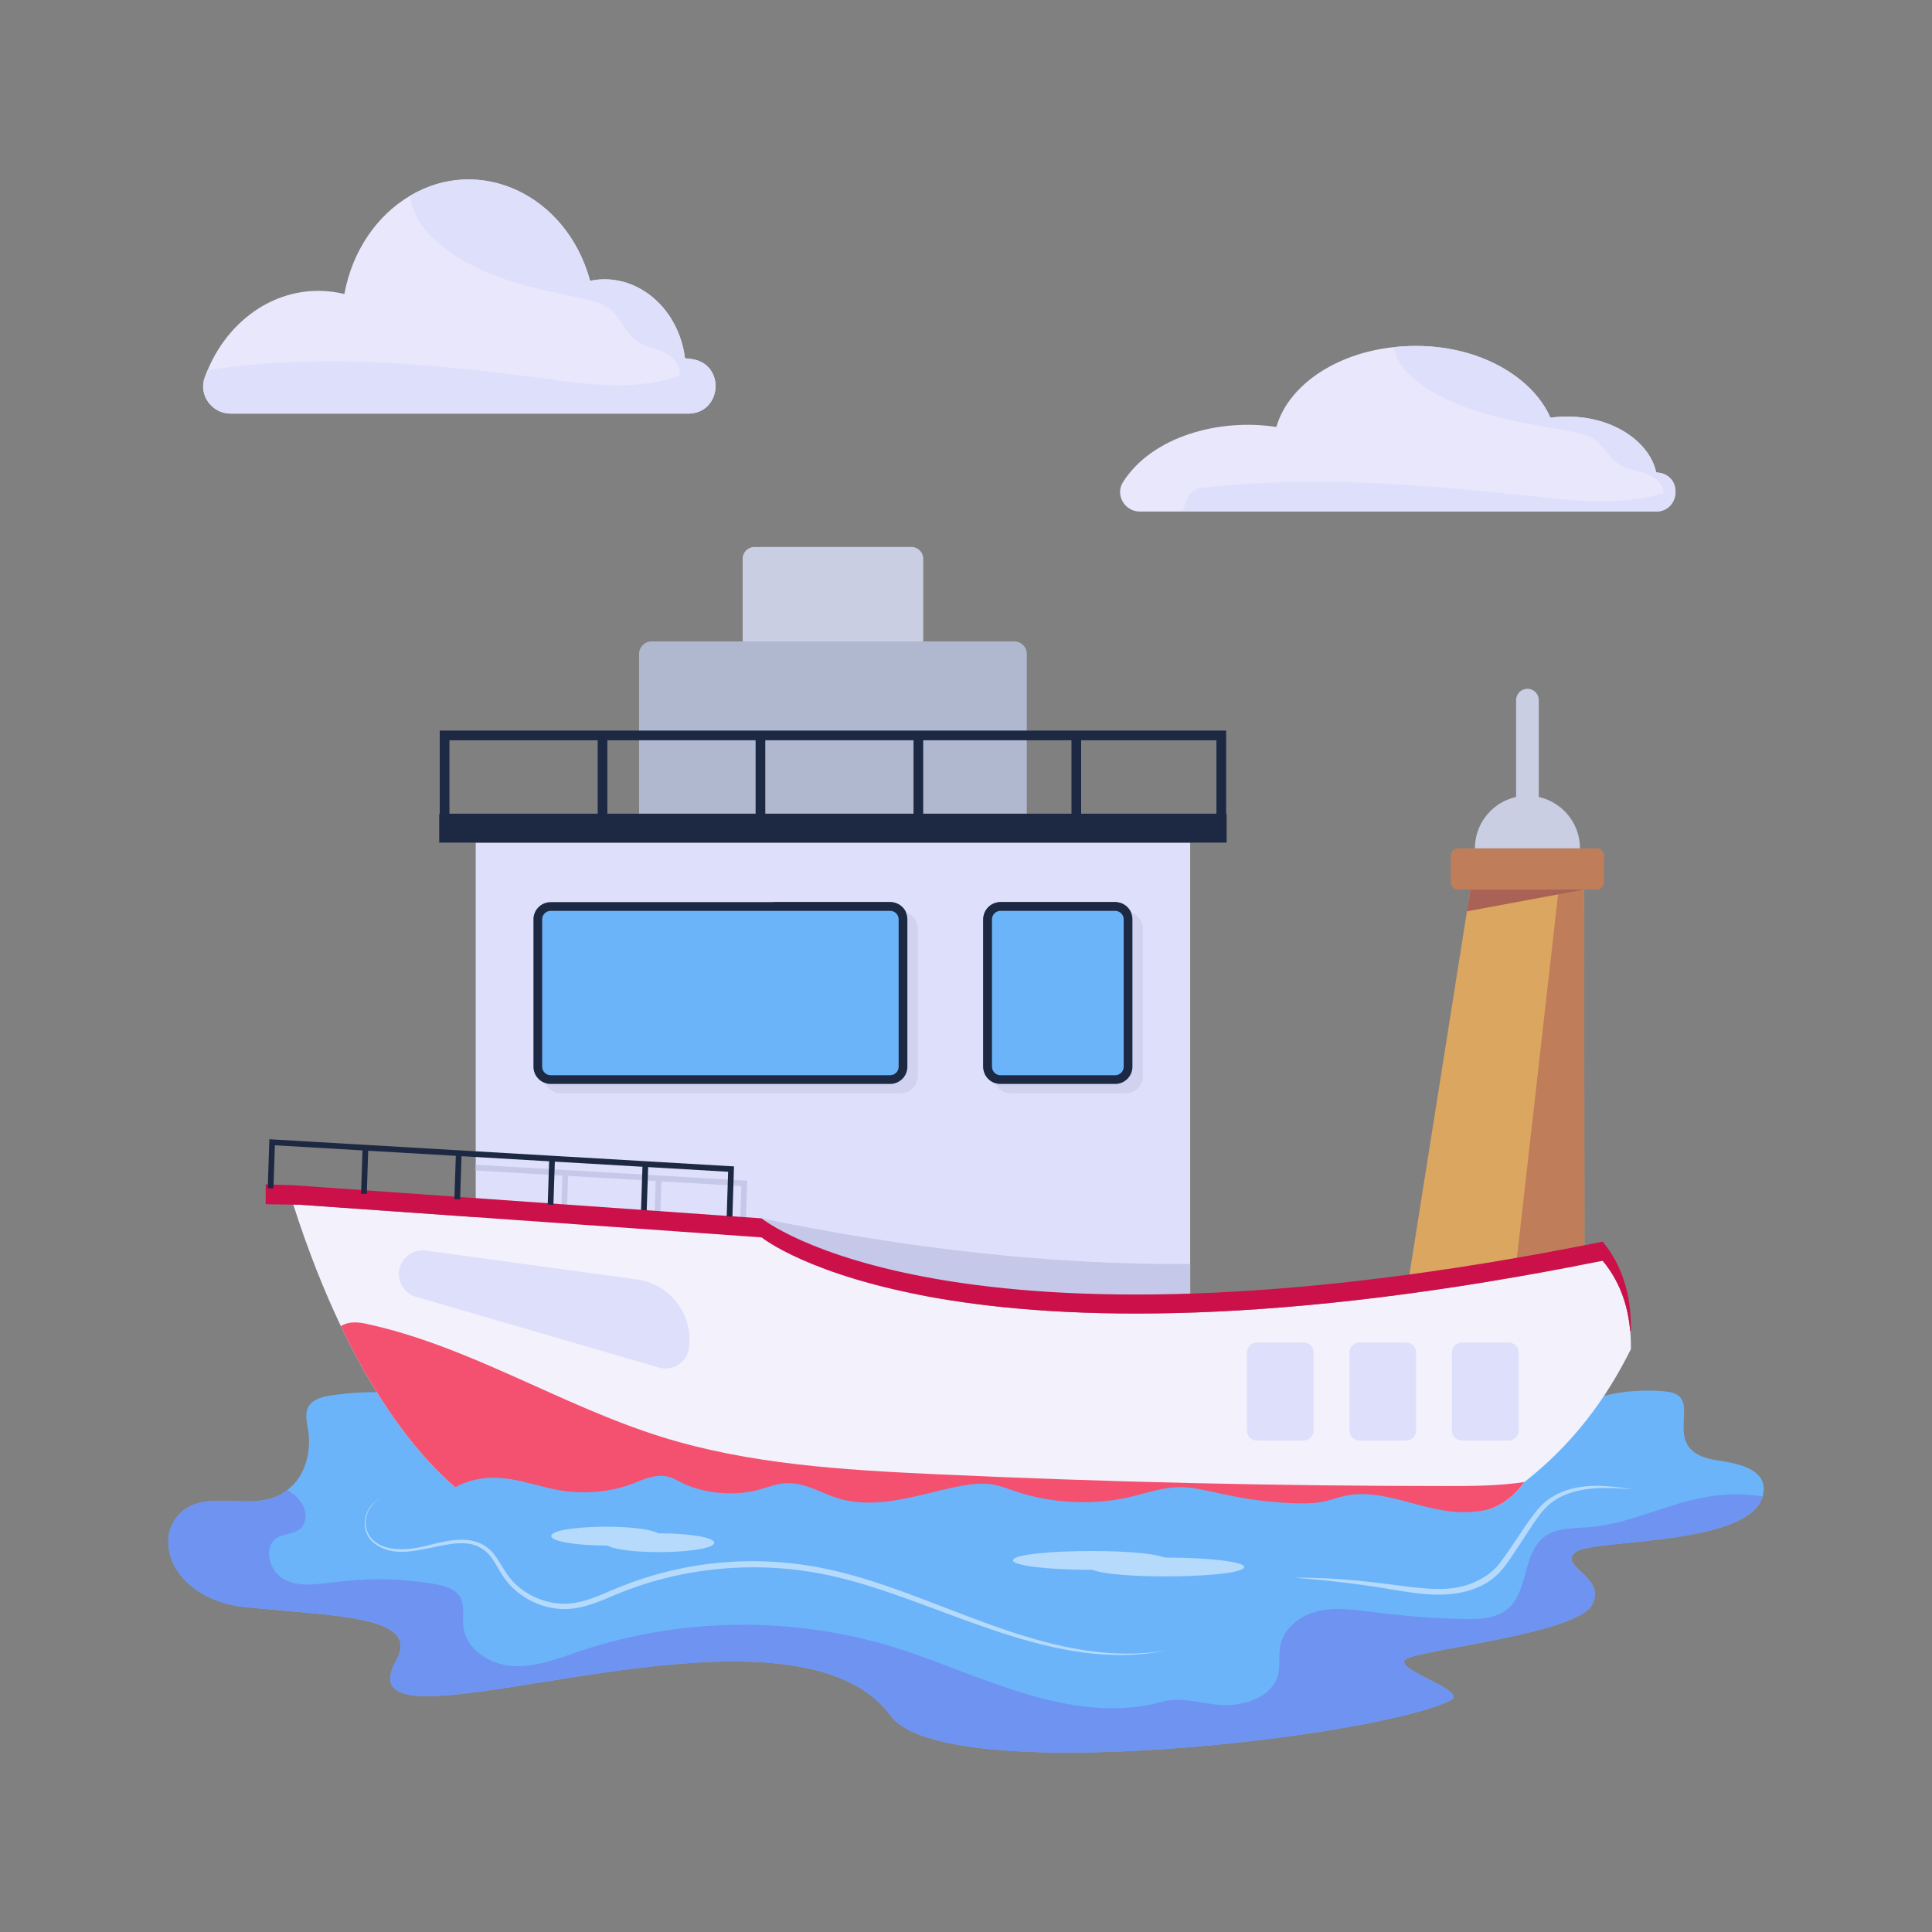 <?xml version="1.0" encoding="utf-8"?>
<svg xmlns="http://www.w3.org/2000/svg" enable-background="new 0 0 310 310" id="Layer_1" version="1.1" viewBox="0 0 310 310" x="0" y="0">
  <rect x="0" y="0" width="310" height="310" fill="#808080" stroke="none"/>
  <g id="_x34_0">
    <path d="M164.753,104.916v25.648h-62.208v-25.648&#xD;&#xA;			c0-1.1,0.892-1.992,1.992-1.992h58.224&#xD;&#xA;			C163.861,102.924,164.753,103.816,164.753,104.916z" fill="#b0b8cf"/>
    <path d="M148.136,89.653V102.924h-28.974V89.653&#xD;&#xA;			c0-1.043,0.845-1.888,1.888-1.888h25.197&#xD;&#xA;			C147.29,87.764,148.136,88.61,148.136,89.653z" fill="#c9cee2"/>
    <path d="M282.991,239.154c-0.549,9.078-26.98,7.628-30.13,9.86&#xD;&#xA;										c-3.11,2.21,5.05,3.98,2.59,8.49c-2.48,4.5-25.12,6.88-29.45,8.52&#xD;&#xA;										c-3.91,1.47,9.92,5.19,6.75,6.8&#xD;&#xA;										c-11.67,5.92-81.24,14.15-89.84,2.48&#xD;&#xA;										c-17-23.08-89.42,9.08-79.34-8.87c4.14-7.37-10.53-7.08-24.64-8.62&#xD;&#xA;										c-6.076-0.661-11.93-4.66-11.93-10.53&#xD;&#xA;										c0.02-2.23,1.24-4.6,3.72-5.7&#xD;&#xA;										c4.625-2.064,10.868,1.068,15.42-2.52&#xD;&#xA;										c2.99-2.29,3.88-6.39,3.26-9.85&#xD;&#xA;										c-0.24-1.36-0.59-2.91,0.48-4.01&#xD;&#xA;										c0.88-0.93,2.47-1.21,3.94-1.4&#xD;&#xA;										c14.052-1.79,14.991,2.681,21.41,3.72&#xD;&#xA;										c8.85,1.46,15.56-7.16,24.58-7.78&#xD;&#xA;										c4.34-0.31,8.47,1.3,12.4,2.76&#xD;&#xA;										c9.72,3.59,21.3,6.43,30.89,2.65&#xD;&#xA;										c6.935-2.745,10.071-7.667,25.67-4.06&#xD;&#xA;										c5.19,1.21,10.3,2.87,15.7,3.14&#xD;&#xA;										c5.41,0.27,11.39-1.2,14.13-4.86&#xD;&#xA;										c2.82-3.77,10.47-2.31,16.04-2.16&#xD;&#xA;										c3.76,0.11,7.7,0.26,10.93,1.77&#xD;&#xA;										c2.81,1.33,4.73,3.53,7.1,5.29c3.69,2.75,8.99,4.5,13.91,3.5&#xD;&#xA;										c2.77-0.55,5.16-1.9,7.73-2.87&#xD;&#xA;										c3.86-1.44,8.23-2.03,12.47-1.68c0.94,0.07,1.94,0.22,2.59,0.75&#xD;&#xA;										c2.599,2.123-2.355,8.692,5.48,10.23&#xD;&#xA;										C276.691,234.564,283.301,235.004,282.991,239.154z" fill="#6bb4f9"/>
    <polygon fill="#dba660" points="254.231 202.114 254.231 205.324 226.021 205.324 235.931 142.734 254.181 142.734"/>
    <path d="M254.231,202.114c-1.73,1.17-3.35,2.25-4.81,3.21&#xD;&#xA;								c-4.13,2.73-6.93,4.5-6.93,4.5l0.51-4.5l7.09-62.59h4.09L254.231,202.114z" fill="#bf7d5a"/>
    <path d="M257.391,137.311v4.233c0,0.659-0.534,1.193-1.193,1.193&#xD;&#xA;											h-22.225c-0.659,0-1.193-0.534-1.193-1.193v-4.233&#xD;&#xA;											c0-0.659,0.534-1.193,1.193-1.193h22.225&#xD;&#xA;											C256.857,136.118,257.391,136.652,257.391,137.311z" fill="#bf7d5a"/>
    <polygon fill="#aa6256" points="254.172 142.735 235.374 146.23 235.933 142.735"/>
    <rect fill="#dedffb" height="72.51" width="114.64" x="76.331" y="135.204"/>
    <path d="M196.738,130.561v-13.335H70.558v0.778v12.557h-0.081v4.646&#xD;&#xA;										h126.344v-4.646H196.738z M195.183,130.561h-21.707v-11.779h21.707V130.561z&#xD;&#xA;										 M122.795,118.782h23.786v11.779h-23.786V118.782z M121.24,130.561H97.454&#xD;&#xA;										v-11.779h23.786V130.561z M148.136,118.782h23.786v11.779h-23.786V118.782z&#xD;&#xA;										 M72.113,118.782h23.786v11.779H72.113V118.782z" fill="#1d2943"/>
    <path d="M261.691,216.464c-3.984,8.039-9.38,15.317-17.1,21.34&#xD;&#xA;												c-0.316,0.266-2.977,4.91-9.12,4.91l-153.95-0.26&#xD;&#xA;												c-2.28,0-4.49-0.73-6.32-2.08c-4.43-3.26-12.58-11-20.51-27.6&#xD;&#xA;												c-2.62-5.49-5.22-11.95-7.65-19.54l75.16,5.31&#xD;&#xA;												c0,0,30.45,24.8,134.95,3.74&#xD;&#xA;												C260.311,206.084,261.761,210.854,261.691,216.464z" fill="#f3f1fc"/>
    <path d="M190.971,202.814v6.02c0,0-54.7,2.13-68.77-13.34&#xD;&#xA;											C145.481,200.303,168.44,202.976,190.971,202.814z" fill="#c5c8e8"/>
    <polygon fill="#c5c8e8" points="119.901 189.445 119.641 197.285 118.731 197.255 118.951 190.305 106.121 189.555 105.901 196.475 104.981 196.445 105.211 189.505 91.151 188.675 90.921 195.605 90.011 195.575 90.241 188.625 76.331 187.815 76.331 186.895"/>
    <path d="M261.691,213.414l-0.12,0.15&#xD;&#xA;												c-0.38-4.37-1.81-8.16-4.42-11.28&#xD;&#xA;												c-104.5,21.06-134.95-3.74-134.95-3.74l-74.12-5.24l-5.45-0.08&#xD;&#xA;												v-3.18l4.42,0.13l75.15,5.32c0,0,30.45,24.8,134.95,3.74&#xD;&#xA;												C260.311,203.034,261.751,207.794,261.691,213.414z" fill="#cc104a"/>
    <g>
      <polygon fill="#1d2943" points="43.689 182.825 43.22 182.797 43.205 183.267 43.204 183.267 42.961 190.661 43.877 190.692 44.105 183.767 58.164 184.589 57.935 191.537 58.851 191.567 59.079 184.642 73.137 185.464 72.908 192.412 73.825 192.442 74.053 185.517 88.111 186.339 87.883 193.287 88.799 193.318 89.027 186.392 103.085 187.214 102.856 194.162 103.772 194.193 104 187.267 116.831 188.017 116.602 195.182 117.519 195.213 117.775 187.155"/>
    </g>
    <g>
      <path d="M244.591,237.804c-0.316,0.266-2.977,4.91-9.12,4.91&#xD;&#xA;								l-153.95-0.26c-2.28,0-4.49-0.73-6.32-2.08&#xD;&#xA;								c-4.43-3.26-12.58-11-20.51-27.6c0.94-0.59,2.23-0.76,3.95-0.39&#xD;&#xA;								c16.61,3.55,31.31,13.12,47.53,18.18&#xD;&#xA;								c14.08,4.39,28.97,5.28,43.7,5.97&#xD;&#xA;								c27.37,1.27,54.76,1.9,82.16,1.91&#xD;&#xA;								C236.221,238.444,240.451,238.424,244.591,237.804z" fill="#f45170"/>
    </g>
    <g>
      <path d="M160.532,173.924c-1.521,0-2.76-1.238-2.76-2.76V147.513&#xD;&#xA;										c0-1.522,1.238-2.76,2.76-2.76h18.411c1.521,0,2.76,1.238,2.76,2.76&#xD;&#xA;										v23.651c0,1.522-1.238,2.76-2.76,2.76H160.532z" fill="#1d2943"/>
      <path d="M162.2,175.434c-1.521,0-2.76-1.238-2.76-2.76v-23.651&#xD;&#xA;										c0-1.522,1.238-2.76,2.76-2.76h18.411c1.521,0,2.76,1.238,2.76,2.76&#xD;&#xA;										v23.651c0,1.522-1.238,2.76-2.76,2.76H162.2z" fill="#d0d2ef"/>
      <path d="M160.532,173.924c-1.521,0-2.76-1.238-2.76-2.76V147.513&#xD;&#xA;										c0-1.522,1.238-2.76,2.76-2.76h18.411c1.521,0,2.76,1.238,2.76,2.76&#xD;&#xA;										v23.651c0,1.522-1.238,2.76-2.76,2.76H160.532z" fill="#1d2943"/>
      <path d="M180.302,147.513v23.651c0,0.751-0.609,1.36-1.36,1.36h-18.411&#xD;&#xA;										c-0.751,0-1.36-0.609-1.36-1.36v-23.651c0-0.751,0.609-1.36,1.36-1.36&#xD;&#xA;										h18.411C179.693,146.154,180.302,146.762,180.302,147.513z" fill="#6bb4f9"/>
      <g>
        <path d="M124.443,173.924c-1.521,0-2.76-1.238-2.76-2.76V147.513&#xD;&#xA;										c0-1.522,1.238-2.76,2.76-2.76h18.411c1.521,0,2.76,1.238,2.76,2.76&#xD;&#xA;										v23.651c0,1.522-1.238,2.76-2.76,2.76H124.443z" fill="#1d2943"/>
        <path d="M144.213,147.513v23.651c0,0.751-0.609,1.36-1.36,1.36h-18.411&#xD;&#xA;										c-0.751,0-1.36-0.609-1.36-1.36v-23.651c0-0.751,0.609-1.36,1.36-1.36&#xD;&#xA;										h18.411C143.605,146.154,144.213,146.762,144.213,147.513z" fill="#6bb4f9"/>
      </g>
      <g>
        <path d="M90.023,175.434c-1.521,0-2.76-1.238-2.76-2.76v-23.651&#xD;&#xA;										c0-1.522,1.238-2.76,2.76-2.76h54.479c1.521,0,2.76,1.238,2.76,2.76&#xD;&#xA;										v23.651c0,1.522-1.238,2.76-2.76,2.76H90.023z" fill="#d0d2ef"/>
        <path d="M88.355,173.924c-1.521,0-2.76-1.238-2.76-2.76V147.513&#xD;&#xA;										c0-1.522,1.238-2.76,2.76-2.76h54.479c1.521,0,2.76,1.238,2.76,2.76&#xD;&#xA;										v23.651c0,1.522-1.238,2.76-2.76,2.76H88.355z" fill="#1d2943"/>
        <path d="M144.193,147.513v23.651c0,0.751-0.609,1.36-1.36,1.36H88.354&#xD;&#xA;										c-0.751,0-1.36-0.609-1.36-1.36v-23.651c0-0.751,0.609-1.36,1.36-1.36&#xD;&#xA;										h54.479C143.584,146.154,144.193,146.762,144.193,147.513z" fill="#6bb4f9"/>
      </g>
    </g>
    <g>
      <path d="M89.717,239.114c3.946,0.676,8.227,0.308,11.676-1.006&#xD;&#xA;								c1.796-0.684,3.758-1.651,5.765-1.182c0.811,0.189,1.467,0.591,2.152,0.94&#xD;&#xA;								c3.521,1.789,8.448,2.254,12.44,1.174c1.431-0.387,2.784-0.963,4.34-1.045&#xD;&#xA;								c3.095-0.164,5.652,1.604,8.529,2.458&#xD;&#xA;								c8.551,2.538,18.285-3.238,24.52-2.28&#xD;&#xA;								c1.39,0.214,2.637,0.728,3.917,1.159&#xD;&#xA;								c5.638,1.901,12.382,2.227,18.208,0.881&#xD;&#xA;								c2.684-0.62,5.267-1.589,8.142-1.592&#xD;&#xA;								c4.015-0.005,7.996,2.071,17.534,2.556&#xD;&#xA;								c5.687,0.289,6.396-0.658,9.05-1.196&#xD;&#xA;								c6.076-1.233,12.231,2.584,18.653,2.657&#xD;&#xA;								c6.613,0.075,13.097-3.794,19.081-1.797c0.66,1.883-1.47,3.632-3.789,4.736&#xD;&#xA;								c-3.481,1.657-7.638,2.601-11.798,3.379&#xD;&#xA;								c-25.407,4.753-52.597,4.049-79.263,3.309&#xD;&#xA;								c-60.349-1.677-63.459-1.511-72.173-3.027&#xD;&#xA;								c-4.749-0.826-9.399-2.152-13.368-4.129&#xD;&#xA;								c-1.556-0.775-3.432-1.77-3.421-3.165&#xD;&#xA;								c0.011-1.349,1.75-2.592,3.234-3.363&#xD;&#xA;								C79.276,235.397,84.68,238.25,89.717,239.114z" fill="#6bb4f9"/>
    </g>
    <g>
      <path d="M255.451,257.504c-2.48,4.5-25.12,6.88-29.45,8.52&#xD;&#xA;							c-3.91,1.47,9.92,5.19,6.75,6.8c-11.67,5.92-81.24,14.15-89.84,2.48&#xD;&#xA;							c-17-23.08-89.42,9.08-79.34-8.87c4.14-7.37-10.53-7.08-24.64-8.62&#xD;&#xA;							c-6.53-0.71-11.66-4.91-11.92-10.08&#xD;&#xA;							c-0.158-2.521,1.203-5.038,3.71-6.15&#xD;&#xA;							c4.625-2.064,10.868,1.068,15.42-2.52c0.92,0.63,1.79,1.33,2.36,2.28&#xD;&#xA;							c0.72,1.21,0.78,2.95-0.27,3.9c-1.02,0.93-2.63,0.79-3.79,1.53&#xD;&#xA;							c-2.32,1.46-1.23,5.41,1.2,6.67&#xD;&#xA;							c4.644,2.408,9.746-1.619,24.02,0.71c1.57,0.26,3.32,0.71,4.14,2.07&#xD;&#xA;							c0.84,1.41,0.37,3.19,0.56,4.82c0.43,3.66,4.32,6.09,8.01,6.28&#xD;&#xA;							c3.68,0.2,7.23-1.22,10.73-2.4&#xD;&#xA;							c16.16-5.41,34.01-5.63,50.31-0.63&#xD;&#xA;							c13.233,4.059,28.346,12.863,43.17,8.74&#xD;&#xA;							c3.27-0.91,6.88,0.61,10.27,0.56c3.4-0.04,7.29-1.5,8.19-4.77&#xD;&#xA;							c0.43-1.58,0.07-3.28,0.41-4.88c0.6-2.87,3.38-4.85,6.24-5.47&#xD;&#xA;							c4.953-1.074,8.973,0.976,23.07,1.3c2.54,0.07,5.33-0.03,7.25-1.7&#xD;&#xA;							c3.26-2.86,2.3-8.78,5.73-11.43c1.96-1.52,4.68-1.4,7.15-1.6&#xD;&#xA;							c9.62-0.783,16.512-6.711,27.92-4.95&#xD;&#xA;							c-2.37,8.04-26.93,6.78-29.95,8.92&#xD;&#xA;							C249.751,251.224,257.911,252.994,255.451,257.504z" fill="#6f93f1"/>
    </g>
    <g opacity=".5">
      <path d="M61.093,240.454c-4.113,1.831-3.909,10.698,8.006,7.406&#xD;&#xA;								c2.961-0.752,6.418-1.478,8.897,0.316c2.334,1.618,2.574,4.514,5.685,6.813&#xD;&#xA;								c2.298,1.736,5.267,2.605,8.114,2.26c2.875-0.347,5.512-1.827,8.33-2.88&#xD;&#xA;								c11.039-4.3,23.38-5.125,35.444-1.929&#xD;&#xA;								c16.937,4.393,33.519,15.377,51.603,12.383&#xD;&#xA;								c-17.854,3.694-35.567-7.423-51.828-11.501&#xD;&#xA;								c-11.875-3.082-24.289-2.174-34.893,1.895&#xD;&#xA;								c-2.756,1.004-5.446,2.519-8.554,2.889c-3.096,0.369-6.261-0.617-8.683-2.51&#xD;&#xA;								c-3.189-2.421-3.441-5.393-5.585-6.909&#xD;&#xA;								c-4.54-3.401-11.991,2.691-17.238-0.816&#xD;&#xA;								C57.458,245.963,58.198,241.625,61.093,240.454z" fill="#fff"/>
    </g>
    <g opacity=".5">
      <path d="M261.926,238.953c-2.543-0.155-5.109-0.373-7.601,0.032&#xD;&#xA;								c-2.47,0.369-4.908,1.354-6.548,3.2&#xD;&#xA;								c-0.974,1.068-1.726,2.273-4.325,6.223&#xD;&#xA;								c-1.617,2.419-2.688,4.325-5.243,5.762&#xD;&#xA;								c-4.641,2.561-10.108,1.707-15.282,0.804&#xD;&#xA;								c-5.02-0.849-9.918-1.382-15.174-1.824&#xD;&#xA;								c16.49-0.079,23.156,4.006,29.968,0.149&#xD;&#xA;								c1.069-0.589,2.004-1.365,2.784-2.32c1.686-2.022,4.858-7.434,6.718-9.323&#xD;&#xA;								c1.86-1.94,4.489-2.879,7.04-3.156&#xD;&#xA;								C256.848,238.253,259.406,238.575,261.926,238.953z" fill="#fff"/>
    </g>
    <g opacity=".5">
      <path d="M199.641,251.433c0,1.714-20.083,2.108-24.37,0.456h-0.27&#xD;&#xA;							c-6.87,0-12.47-0.681-12.47-1.519c0-1.703,20.106-2.103,24.38-0.445h0.26&#xD;&#xA;							C194.061,249.925,199.641,250.6,199.641,251.433z" fill="#fff"/>
    </g>
    <g opacity=".5">
      <path d="M114.604,247.535c0,1.72-14.17,2.1-17.177,0.456h-0.19&#xD;&#xA;							c-4.842,0-8.79-0.681-8.79-1.519c0-1.747,14.236-2.067,17.184-0.445h0.183&#xD;&#xA;							C110.671,246.027,114.604,246.702,114.604,247.535z" fill="#fff"/>
    </g>
    <g>
      <path d="M253.512,136.118h-16.853c0-4.657,3.777-8.434,8.42-8.434&#xD;&#xA;							C249.735,127.684,253.512,131.461,253.512,136.118z" fill="#c9cee2"/>
    </g>
    <g>
      <path d="M246.906,130.475v-18.141c0-0.504-0.206-0.949-0.536-1.288&#xD;&#xA;							c-0.33-0.322-0.784-0.528-1.288-0.528c-0.999,0-1.816,0.817-1.816,1.816&#xD;&#xA;							v18.141H246.906z" fill="#c9cee2"/>
    </g>
    <g>
      <path d="M210.775,217.028v12.507c0,0.889-0.72,1.609-1.609,1.609h-7.486&#xD;&#xA;						c-0.889,0-1.609-0.72-1.609-1.609v-12.507c0-0.889,0.72-1.609,1.609-1.609&#xD;&#xA;						h7.486C210.054,215.419,210.775,216.14,210.775,217.028z" fill="#dedffb"/>
    </g>
    <g>
      <path d="M227.227,217.028v12.507c0,0.889-0.72,1.609-1.609,1.609h-7.486&#xD;&#xA;						c-0.889,0-1.609-0.72-1.609-1.609v-12.507c0-0.889,0.72-1.609,1.609-1.609&#xD;&#xA;						h7.486C226.506,215.419,227.227,216.14,227.227,217.028z" fill="#dedffb"/>
    </g>
    <g>
      <path d="M243.678,217.028v12.507c0,0.889-0.72,1.609-1.609,1.609h-7.486&#xD;&#xA;						c-0.889,0-1.609-0.72-1.609-1.609v-12.507c0-0.889,0.72-1.609,1.609-1.609&#xD;&#xA;						h7.486C242.958,215.419,243.678,216.14,243.678,217.028z" fill="#dedffb"/>
    </g>
    <g>
      <path d="M110.424,66.366H37.007c-2.995,0-5.172-2.955-4.166-5.776&#xD;&#xA;					c0.141-0.396,0.292-0.787,0.453-1.171c0.011,0,0.011,0,0.011,0&#xD;&#xA;					c3.777-9.069,12.66-14.489,21.951-12.242&#xD;&#xA;					c1.257-6.882,5.214-12.645,10.571-15.78&#xD;&#xA;					c11.106-6.583,25.075-0.215,28.859,13.66&#xD;&#xA;					c7.195-1.487,14.175,4.118,15.228,12.437c0.428,0.028,0.851,0.079,1.267,0.152&#xD;&#xA;					C116.465,58.58,115.792,66.366,110.424,66.366z" fill="#e9e7fc"/>
    </g>
    <g>
      <path d="M110.424,66.366H37.007c-2.995,0-5.172-2.955-4.166-5.776&#xD;&#xA;					c0.141-0.396,0.292-0.787,0.453-1.171c0.026,0,0.14-0.032,1.563-0.247&#xD;&#xA;					c17.469-2.42,35.156-0.755,52.635,1.587&#xD;&#xA;					c7.215,0.963,14.67,2.016,21.601-0.534c0.077-1.86-1.421-3.265-2.897-3.877&#xD;&#xA;					c-1.465-0.624-3.105-0.819-4.384-1.873c-1.399-1.171-2.143-3.187-3.465-4.462&#xD;&#xA;					c-1.312-1.275-3.05-1.691-4.711-2.056c-7.882-1.704-16.102-3.187-22.749-8.508&#xD;&#xA;					c-2.066-1.665-4.001-3.799-4.799-6.608c-0.131-0.455-0.219-0.95-0.262-1.444&#xD;&#xA;					c11.106-6.583,25.075-0.215,28.859,13.66&#xD;&#xA;					c7.195-1.487,14.175,4.118,15.228,12.437c0.428,0.028,0.851,0.079,1.267,0.152&#xD;&#xA;					C116.465,58.58,115.792,66.366,110.424,66.366z" fill="#dedffb"/>
    </g>
    <g>
      <path d="M265.702,82.08H182.888c-2.433,0-4-2.69-2.69-4.74&#xD;&#xA;					c4.681-7.323,15.434-10.251,24.599-8.829&#xD;&#xA;					c1.913-6.635,9.445-11.812,18.868-12.814&#xD;&#xA;					c12.501-1.327,22.197,4.57,25.099,11.318&#xD;&#xA;					c9.191-1.152,15.954,3.704,16.977,8.794&#xD;&#xA;					C270.073,75.981,269.697,82.08,265.702,82.08z" fill="#e9e7fc"/>
    </g>
    <g>
      <path d="M265.702,82.08h-75.947c0.134-0.533,0.398-1.257,0.659-1.917&#xD;&#xA;				c0.708-1.793,2.36-1.927,2.26-1.882c17.469-1.977,35.156-0.624,52.635,1.288&#xD;&#xA;				c7.215,0.794,14.67,1.652,21.601-0.429c0.077-1.522-1.421-2.667-2.897-3.174&#xD;&#xA;				c-1.465-0.507-3.104-0.663-4.384-1.535c-1.399-0.95-2.143-2.602-3.465-3.643&#xD;&#xA;				c-1.312-1.04-3.05-1.379-4.711-1.678c-7.882-1.392-16.102-2.615-22.749-6.96&#xD;&#xA;				c-2.27-1.501-4.716-3.754-5.039-6.453&#xD;&#xA;				c12.501-1.327,22.197,4.57,25.099,11.318&#xD;&#xA;				c9.191-1.152,15.954,3.704,16.977,8.794&#xD;&#xA;				C270.073,75.981,269.697,82.08,265.702,82.08z" fill="#dedffb"/>
    </g>
    <g>
      <path d="M110.551,216.288c-0.308,2.301-2.591,3.78-4.83,3.14&#xD;&#xA;			l-38.98-11.35c-1.81-0.53-2.96-2.3-2.71-4.17&#xD;&#xA;			c0.27-1.9,1.89-3.29,3.76-3.29c0.18,0,0.35,0.02,0.53,0.04&#xD;&#xA;			l33.89,4.64C107.551,206.028,111.281,210.948,110.551,216.288z" fill="#dedffb"/>
    </g>
  </g>
</svg>